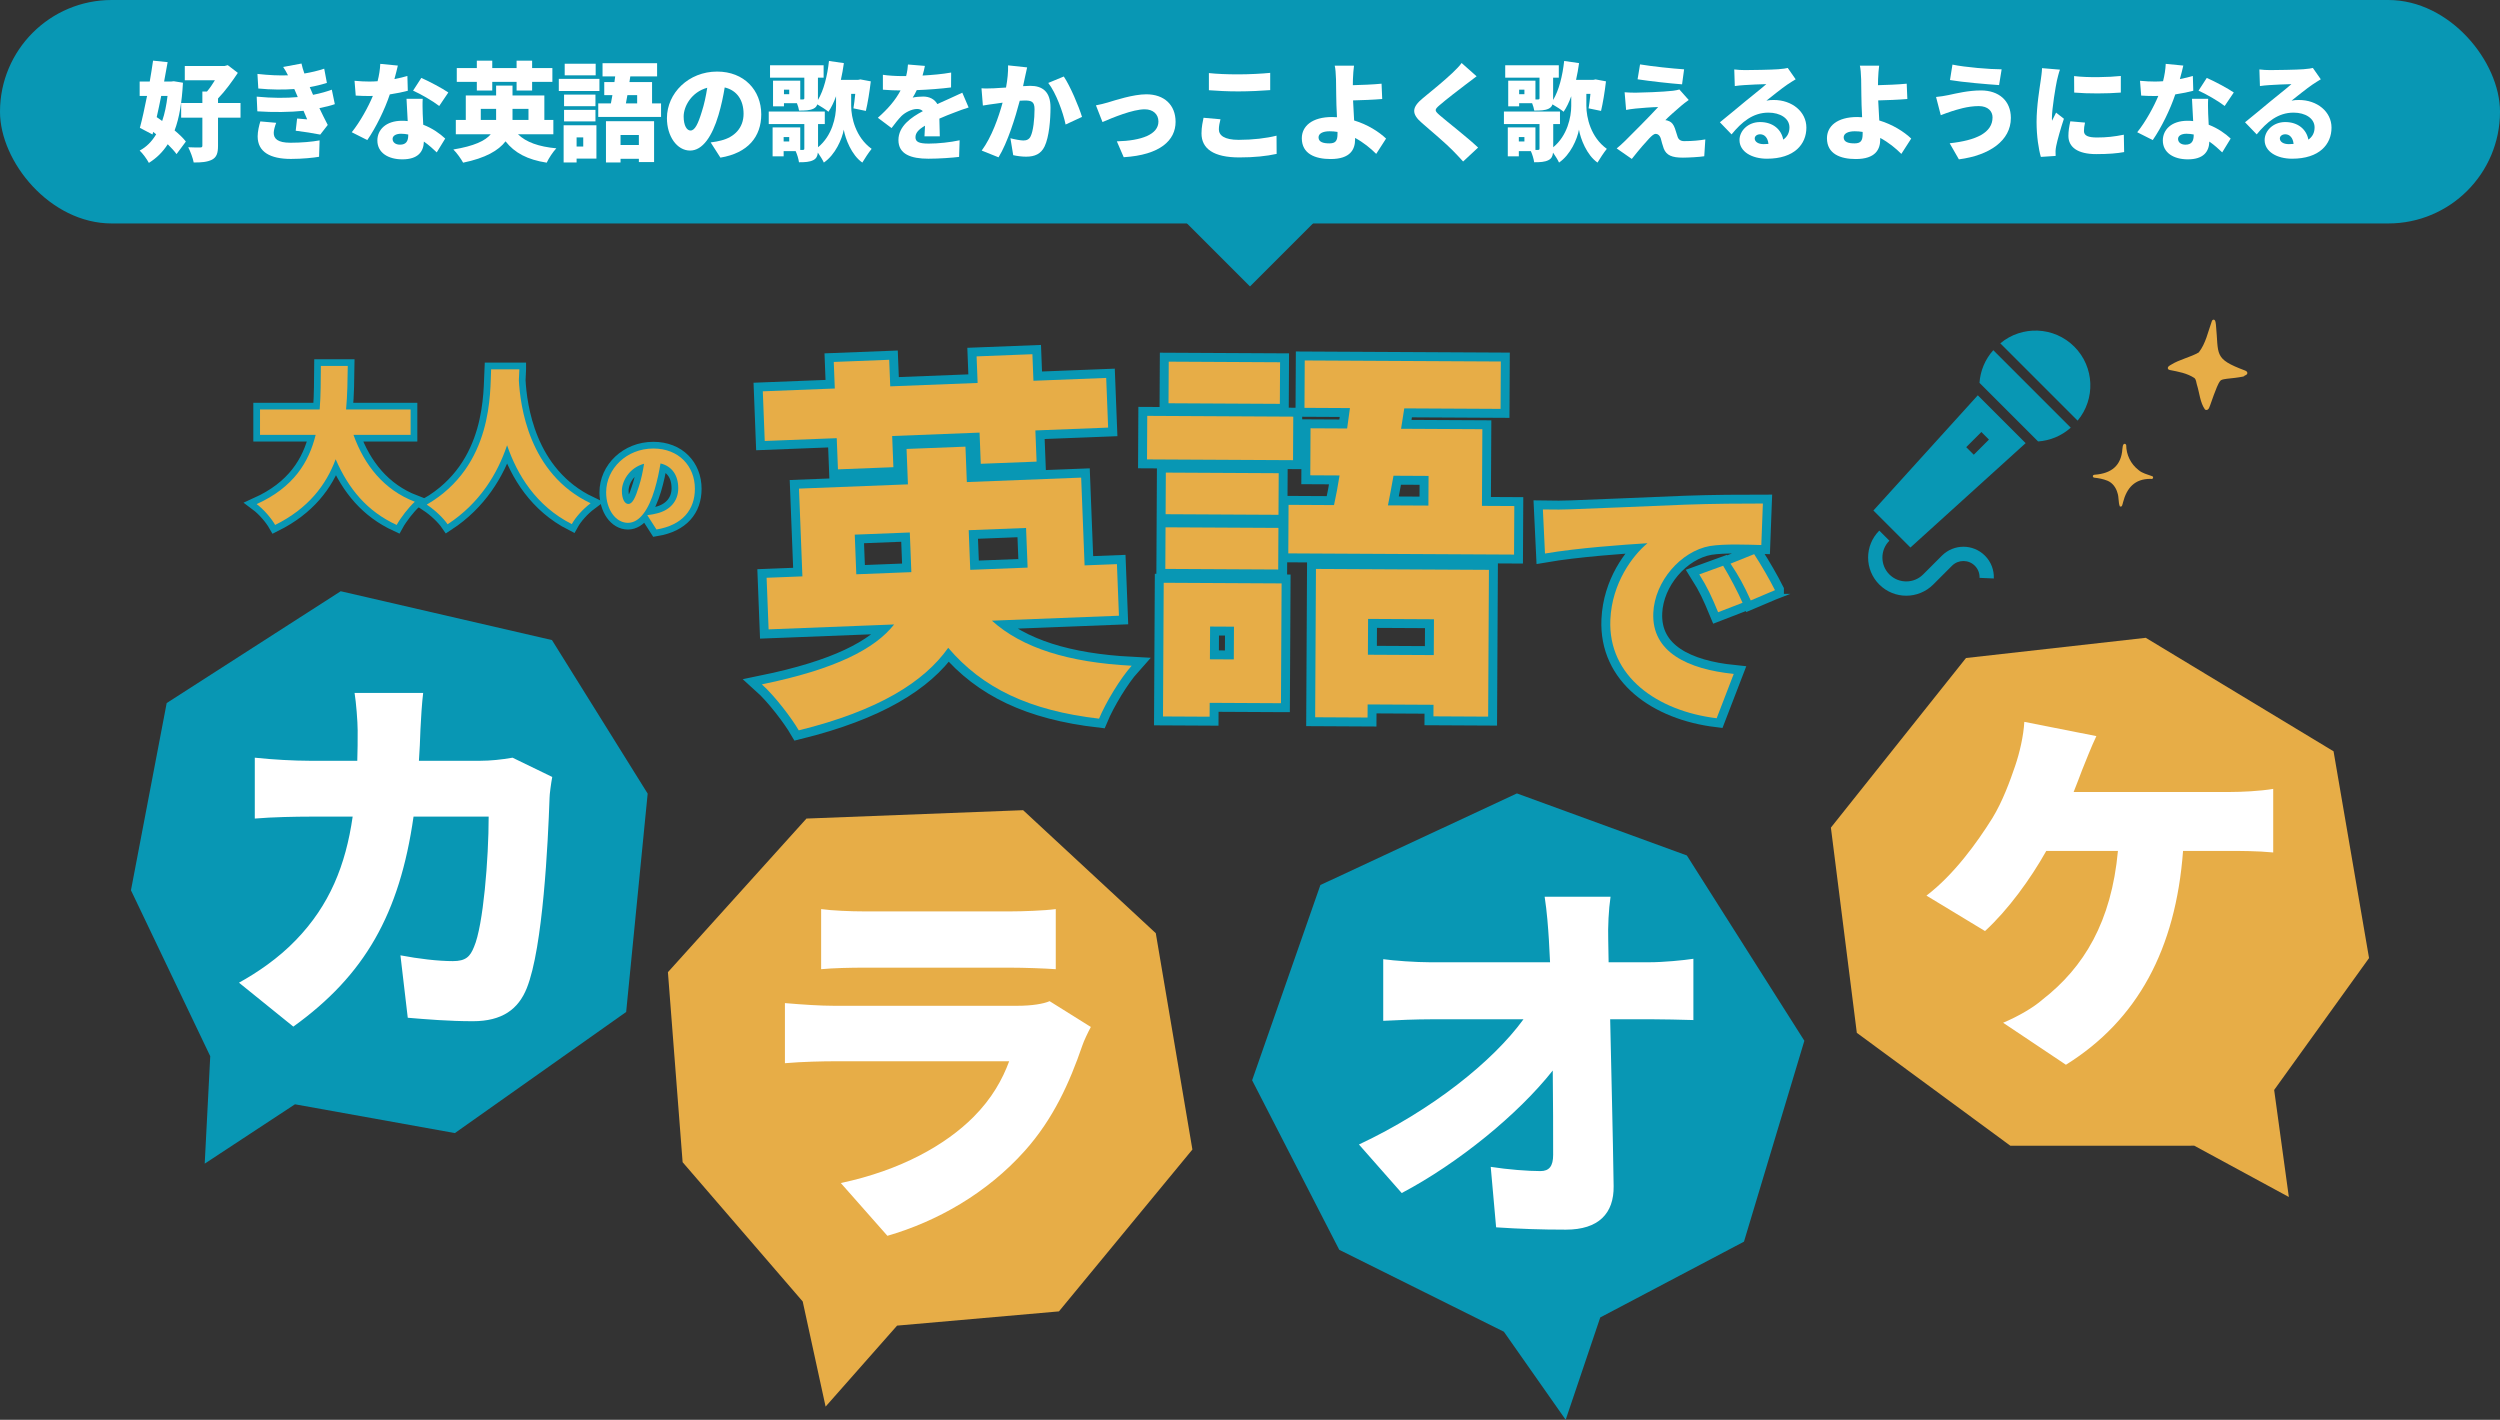 <?xml version="1.0" encoding="UTF-8"?><svg id="_レイヤー_2" xmlns="http://www.w3.org/2000/svg" viewBox="0 0 559.857 317.951"><rect x="0" y="0" width="559.857" height="317.951" fill="#333333" stroke="none"/><g id="_2"><rect x="0" y="0" width="559.857" height="50.041" rx="25.02" ry="25.02" fill="#0897b4" stroke-width="0"/><rect x="269.928" y="40" width="20" height="20" transform="translate(46.634 212.584) rotate(-45)" fill="#0897b4" stroke-width="0"/><polygon points="123.609 143.34 76.301 132.403 37.328 157.446 29.327 199.369 47.082 236.53 45.843 260.591 66.055 247.298 101.865 253.745 140.224 226.621 145.041 177.724 123.609 143.34" fill="#0897b4" stroke-width="0"/><polygon points="229.119 181.436 180.6 183.311 149.575 217.713 152.867 260.265 179.761 291.457 184.887 314.998 200.897 296.862 237.142 293.676 267.029 257.428 258.831 208.982 229.119 181.436" fill="#e7ad47" stroke-width="0"/><polygon points="339.702 177.68 295.692 198.192 280.404 241.922 299.912 279.882 336.784 298.23 350.623 317.951 358.364 295.032 390.55 278.062 404.074 233.071 377.761 191.576 339.702 177.68" fill="#0897b4" stroke-width="0"/><polygon points="440.27 147.358 410.016 185.336 415.822 231.296 450.205 256.581 491.39 256.571 512.569 268.056 509.282 244.089 530.53 214.553 522.583 168.25 480.533 142.833 440.27 147.358" fill="#e7ad47" stroke-width="0"/><path d="m123.671,173.991c-.26,1.381-.604,3.883-.604,4.746-.345,9.922-1.467,33.477-5.091,42.537-1.898,4.746-5.522,7.42-12.08,7.42-5.349,0-10.527-.431-14.581-.776l-1.64-13.978c4.055.777,8.456,1.295,11.734,1.295,2.934,0,3.883-1.035,4.746-3.193,2.07-4.745,3.278-19.759,3.278-29.163h-16.825c-3.106,21.829-10.958,35.548-26.92,47.024l-12.166-9.836c4.055-2.243,8.801-5.436,12.77-9.577,7.506-7.765,11.13-16.739,12.683-27.61h-9.75c-2.675,0-8.197.086-12.166.431v-13.632c3.969.431,8.887.69,12.166.69h10.785c.086-2.243.086-4.487.086-6.816,0-1.898-.345-6.298-.69-8.369h15.358c-.26,2.071-.517,6.04-.604,8.11-.087,2.416-.173,4.832-.345,7.075h13.804c2.157,0,4.745-.259,7.162-.69l8.887,4.314Z" fill="#fff" stroke-width="0"/><path d="m244.286,229.985c-.691,1.294-1.554,3.106-1.899,4.142-2.847,8.283-6.471,16.393-12.856,23.555-8.542,9.577-19.759,15.876-30.803,19.068l-10.44-11.821c13.46-2.847,23.468-8.542,29.681-14.754,4.228-4.228,6.557-8.542,8.024-12.511h-39.259c-2.157,0-7.075.086-10.957.431v-13.46c3.969.345,8.024.604,10.957.604h41.071c3.278,0,5.868-.431,7.248-1.035l9.233,5.781Zm-60.398-26.402c2.416.345,6.643.518,9.663.518h32.701c2.762,0,7.679-.172,10.181-.518v13.46c-2.416-.173-7.075-.345-10.353-.345h-32.529c-2.934,0-7.075.086-9.663.345v-13.46Z" fill="#fff" stroke-width="0"/><path d="m369.386,215.49c3.106,0,7.593-.431,9.837-.776v13.719c-3.106-.086-6.643-.172-9.06-.172h-9.577c.259,12.338.604,25.281.777,37.36.086,6.126-3.365,9.75-10.7,9.75-5.694,0-10.353-.172-15.617-.518l-1.208-13.546c3.797.604,8.369.949,11.131.949,1.984,0,2.847-1.122,2.847-3.624,0-5.091,0-11.648-.087-18.896-7.765,9.836-21.225,20.794-33.822,27.438l-9.578-10.871c16.308-7.679,29.94-18.551,36.843-28.042h-20.622c-3.278,0-7.592.172-10.785.345v-13.805c2.416.345,7.334.69,10.44.69h26.92l-.26-5.004c-.172-2.761-.431-6.298-.949-9.664h14.755c-.431,2.934-.605,6.73-.518,9.664l.087,5.004h9.145Z" fill="#fff" stroke-width="0"/><path d="m499.578,177.356c2.244,0,6.472-.173,9.491-.69v14.237c-3.538-.345-7.506-.345-9.491-.345h-10.699c-1.64,22.002-10.181,37.878-26.23,47.887l-14.064-9.405c3.451-1.466,6.73-3.365,8.801-5.177,9.319-7.248,15.444-17.429,16.911-33.305h-16.048c-3.538,6.298-8.542,13.201-13.719,17.947l-13.114-7.938c6.125-4.659,11.302-11.821,14.754-17.343,2.33-3.797,3.969-8.369,5.091-11.648,1.035-3.02,1.898-6.816,2.07-9.922l16.136,3.192c-1.122,2.33-2.416,5.695-3.192,7.593-.518,1.467-1.208,3.106-1.898,4.918h35.202Z" fill="#fff" stroke-width="0"/><path d="m40.973,18.525c-.239,4.368-.815,7.873-1.872,10.681,1.032.864,1.944,1.728,2.521,2.496l-2.088,2.809c-.48-.672-1.177-1.417-1.969-2.208-1.104,1.729-2.496,3.096-4.224,4.176-.456-.864-1.368-2.112-2.064-2.76,1.512-.792,2.736-2.041,3.696-3.648l-.672-.528-.145.576-2.832-1.488c.528-1.944,1.08-4.488,1.608-7.152h-1.656v-3.216h2.256c.288-1.608.528-3.216.744-4.681l3.265.336c-.24,1.392-.504,2.856-.792,4.344h1.56l.601-.072,2.063.336Zm-4.872,2.952c-.312,1.632-.672,3.24-1.008,4.752.408.264.815.552,1.224.864.576-1.656.96-3.552,1.2-5.616h-1.416Zm17.762,4.873h-5.04v6.312c0,1.632-.312,2.544-1.345,3.096-1.056.528-2.4.648-4.104.624-.168-.96-.744-2.472-1.224-3.408,1.056.048,2.28.072,2.664.048.384,0,.504-.096.504-.408v-6.264h-4.752v-3.289h4.752v-2.568h1.032c.6-.696,1.224-1.608,1.776-2.52h-6.745v-3.192h8.905l.72-.192,2.256,1.728c-1.199,1.824-2.832,4.081-4.439,5.737v1.008h5.04v3.289Z" fill="#fff" stroke-width="0"/><path d="m74.982,23.326c-.937.336-2.16.624-3.457.888.553,1.152,1.177,2.448,1.872,3.768l-1.68,2.16c-1.393-.288-3.864-.672-5.496-.864l.312-2.736c.816.072,1.656.144,2.256.192-.312-.696-.575-1.344-.815-1.92-2.952.312-6.793.36-10.345.12l-.145-3.288c3.505.336,6.601.336,9.193.096l-.145-.36-.624-1.44c-2.304.168-5.232.168-8.064-.12l-.192-3.264c2.616.288,4.849.384,6.841.312-.36-.744-.672-1.248-1.08-1.872l4.104-.768c.144.672.359,1.44.647,2.232,1.561-.264,3.024-.6,4.44-1.08l.601,3.192c-1.2.36-2.376.672-3.841.936.145.36.312.72.456,1.056l.288.672c1.824-.36,3.145-.768,4.2-1.152l.673,3.24Zm-13.13,4.176c-.288.72-.552,1.68-.552,2.256,0,1.272.84,2.208,3.744,2.208,2.448,0,4.873-.216,6.529-.528l-.12,3.672c-1.225.216-3.721.48-6.312.48-4.585,0-7.441-1.536-7.441-5.041,0-1.104.312-2.448.601-3.36l3.552.312Z" fill="#fff" stroke-width="0"/><path d="m91.325,20.325c-.983.264-2.424.576-4.032.816-1.104,3.336-3.12,7.464-5.04,10.225l-3.48-1.752c1.872-2.328,3.696-5.665,4.729-8.137-.265.024-.528.024-.769.024-1.008,0-1.968-.024-3.072-.096l-.264-3.312c1.104.12,2.521.168,3.312.168.624,0,1.224-.024,1.848-.072.336-1.296.553-2.664.601-3.888l3.936.384c-.168.744-.432,1.824-.768,3.024,1.104-.216,2.112-.456,2.904-.696l.096,3.312Zm3.337,1.8c-.072,1.032-.024,2.16,0,3.336.023.552.071,1.488.12,2.472,2.063.792,3.744,1.992,4.92,3.096l-1.896,3.096c-.744-.696-1.704-1.608-2.88-2.424-.072,2.28-1.32,3.984-4.824,3.984-3.145,0-5.593-1.464-5.593-4.224,0-2.376,1.872-4.417,5.545-4.417.432,0,.84.024,1.248.072-.097-1.705-.192-3.648-.265-4.993h3.625Zm-3.24,7.993c-.505-.096-1.057-.168-1.608-.168-1.176,0-1.896.48-1.896,1.152,0,.768.648,1.296,1.656,1.296,1.416,0,1.849-.84,1.849-2.16v-.12Zm6.937-6.385c-1.416-1.104-4.201-2.712-5.856-3.432l1.848-2.856c1.704.744,4.776,2.376,6.049,3.264l-2.04,3.024Z" fill="#fff" stroke-width="0"/><path d="m115.998,30.07c1.823,1.776,4.656,2.784,8.592,3.144-.743.768-1.704,2.232-2.16,3.216-4.32-.672-7.176-2.184-9.217-4.776-1.584,2.064-4.488,3.744-9.504,4.776-.408-.768-1.393-2.184-2.185-2.952,4.656-.768,7.129-1.944,8.377-3.408h-7.825v-3.216h2.232v-5.473h6.793v-2.208h3.672v2.208h7.129v5.473h2.016v3.216h-7.92Zm-9.217-11.737h-4.489v-3.096h4.489v-1.656h3.456v1.656h5.448v-1.656h3.48v1.656h4.536v3.096h-4.536v1.944h-3.48v-1.944h-5.448v1.944h-3.456v-1.944Zm4.32,8.521v-2.472h-3.433v2.472h3.433Zm3.672-2.472v2.472h3.576v-2.472h-3.576Z" fill="#fff" stroke-width="0"/><path d="m134.237,20.374h-9.097v-2.712h9.097v2.712Zm-.672,15.145h-4.44v.864h-2.904v-8.329h7.345v7.464Zm-.217-11.737h-7.032v-2.592h7.032v2.592Zm-7.032.816h7.032v2.592h-7.032v-2.592Zm7.081-7.729h-6.937v-2.592h6.937v2.592Zm-4.272,13.897v2.041h1.488v-2.041h-1.488Zm18.913-7.608v3.024h-14.065v-3.024h2.833c.12-.576.239-1.2.336-1.848h-1.824v-2.928h2.28l.168-1.272h-2.832v-2.952h12.217v2.952h-6.001l-.191,1.272h5.064v4.776h2.016Zm-12.337,3.984h10.777v9.145h-3.408v-.72h-4.104v.816h-3.265v-9.241Zm3.265,3.096v2.232h4.104v-2.232h-4.104Zm1.536-8.929c-.12.648-.216,1.272-.336,1.848h2.52v-1.848h-2.184Z" fill="#fff" stroke-width="0"/><path d="m159.149,31.895c1.008-.12,1.656-.264,2.328-.432,3.024-.744,5.04-2.856,5.04-5.977,0-3.072-1.488-5.256-4.224-5.905-.312,1.92-.744,4.009-1.393,6.193-1.416,4.752-3.553,7.945-6.36,7.945-2.929,0-5.185-3.192-5.185-7.249,0-5.64,4.872-10.441,11.233-10.441,6.048,0,9.889,4.177,9.889,9.577,0,4.992-2.952,8.665-9.146,9.697l-2.184-3.408Zm-.769-12.241c-3.528.96-5.28,4.152-5.28,6.433,0,2.064.721,3.144,1.536,3.144.96,0,1.681-1.44,2.521-4.2.528-1.608.936-3.504,1.224-5.376Z" fill="#fff" stroke-width="0"/><path d="m190.614,23.71c0,2.616.983,7.033,4.584,9.625-.624.744-1.584,2.232-2.088,3.072-2.425-1.68-3.816-5.376-4.152-7.369-.384,2.112-1.896,5.617-4.465,7.369-.239-.552-.815-1.488-1.344-2.232-.072.816-.36,1.344-1.008,1.68-.841.432-1.872.48-3.217.48-.096-.744-.408-1.752-.744-2.497h-2.688v1.176h-2.472v-6.48h6.192v5.041h.576c.264-.024.336-.072.336-.312v-5.473h-7.969v-2.808h12.553v2.808h-1.512v5.185c3.168-2.592,4.032-6.769,4.032-9.265v-2.16c-.479,1.344-1.056,2.521-1.704,3.48-.504-.432-1.68-1.2-2.496-1.656-.144.456-.408.744-.888.984-.841.384-1.849.408-3.192.408-.072-.48-.265-1.104-.48-1.656h-2.904v.696h-2.448v-5.736h6.097v4.2h.576c.24,0,.336-.072.336-.288v-4.584h-7.681v-2.784h12.001v2.784h-1.272v4.993c1.32-2.208,2.112-5.425,2.473-8.737l3.336.48c-.168,1.272-.407,2.544-.672,3.744h3.889l.479-.096,2.329.432c-.265,2.328-.696,4.92-1.104,6.625l-2.784-.576c.144-.84.288-2.016.408-3.24h-.912v2.688Zm-13.873,6.985h-1.249v.984h1.249v-.984Zm0-10.609h-1.177v1.008h1.177v-1.008Z" fill="#fff" stroke-width="0"/><path d="m207.029,30.526c.048-.6.096-1.488.12-2.376-1.488.864-2.136,1.632-2.136,2.592,0,1.008.743,1.416,2.976,1.416,2.112,0,4.824-.288,6.913-.744l-.12,3.721c-1.464.192-4.513.408-6.865.408-3.912,0-6.72-1.008-6.72-4.176,0-3.096,2.832-5.088,5.472-6.48-.359-.36-.84-.48-1.296-.48-1.224,0-2.688.792-3.504,1.584-.721.744-1.393,1.608-2.208,2.688l-3.072-2.304c2.256-1.992,3.936-3.937,5.088-6.121-.984,0-2.712-.048-3.96-.168v-3.336c1.176.192,3,.288,4.272.288h.936c.265-1.08.384-1.992.408-2.592l3.792.312c-.096.528-.264,1.272-.527,2.16,2.136-.12,4.416-.312,6.408-.672l-.024,3.336c-2.231.288-5.136.504-7.681.6-.287.624-.6,1.2-.912,1.68.48-.144,1.681-.24,2.353-.24,1.393,0,2.544.576,3.168,1.68.961-.456,1.729-.768,2.568-1.152,1.032-.456,2.017-.912,3.024-1.392l1.416,3.312c-.84.24-2.328.792-3.24,1.152-.912.336-2.063.792-3.312,1.344.024,1.296.072,2.904.097,3.96h-3.433Z" fill="#fff" stroke-width="0"/><path d="m230.021,15.093c-.168.72-.36,1.608-.504,2.28-.12.648-.265,1.296-.408,1.92.624-.048,1.176-.072,1.608-.072,2.736,0,4.536,1.296,4.536,4.849,0,2.784-.312,6.601-1.32,8.712-.816,1.704-2.208,2.304-4.152,2.304-.912,0-2.04-.144-2.88-.336l-.624-3.792c.863.24,2.304.504,2.904.504.744,0,1.296-.264,1.607-.912.601-1.176.889-3.888.889-6.097,0-1.728-.721-1.944-2.208-1.944-.265,0-.673.024-1.104.048-.96,3.696-2.736,9.409-4.752,12.673l-3.769-1.512c2.256-3.048,3.792-7.489,4.68-10.729-.624.096-1.151.168-1.487.216-.769.096-2.137.288-2.929.432l-.312-3.864c.912.072,1.824.024,2.76,0,.696-.024,1.681-.096,2.736-.168.336-1.848.504-3.504.456-4.969l4.272.456Zm8.209,2.041c1.439,2.136,3.384,6.744,4.08,9.048l-3.673,1.705c-.575-2.76-2.16-7.105-3.888-9.313l3.48-1.44Z" fill="#fff" stroke-width="0"/><path d="m248.117,22.941c1.584-.48,5.664-1.824,8.593-1.824,3.984,0,6.553,2.353,6.553,6.169,0,4.128-3.433,7.417-11.617,7.92l-1.536-3.552c5.568-.144,9.312-1.56,9.312-4.44,0-1.632-1.2-2.736-3.072-2.736-2.664,0-7.129,1.848-9.457,2.856l-1.464-3.744c.696-.12,1.992-.432,2.688-.648Z" fill="#fff" stroke-width="0"/><path d="m273.317,26.71c-.192.816-.36,1.488-.36,2.256,0,1.344,1.224,2.352,4.44,2.352,3.168,0,6.192-.36,8.473-.936l.024,4.08c-2.28.504-5.041.792-8.354.792-5.784,0-8.473-1.968-8.473-5.377,0-1.464.288-2.64.456-3.504l3.793.336Zm-2.593-10.345c1.776.192,4.009.288,6.577.288,2.376,0,5.28-.144,7.152-.336v3.864c-1.681.144-4.824.288-7.129.288-2.544,0-4.632-.12-6.601-.264v-3.84Z" fill="#fff" stroke-width="0"/><path d="m308.19,34.462c-1.248-1.248-2.856-2.568-4.729-3.576v.336c0,2.208-1.032,4.393-5.473,4.393-3.456,0-6.457-1.152-6.457-4.656,0-2.688,2.28-4.752,6.769-4.752.36,0,.744.024,1.104.048-.096-1.824-.168-3.769-.168-4.944,0-1.464-.024-2.568-.048-3.577-.048-1.368-.12-2.352-.288-3.024h4.32c-.12.792-.192,1.968-.24,3.024-.023.432-.023.888-.023,1.344,1.896-.048,4.536-.144,6.433-.336l.144,3.432c-1.92.168-4.633.264-6.528.312.048,1.32.144,2.953.24,4.489,3.023.912,5.568,2.544,7.152,4.056l-2.208,3.432Zm-8.665-4.92c-.576-.096-1.176-.144-1.776-.144-1.512,0-2.472.504-2.472,1.368,0,1.08,1.128,1.344,2.424,1.344,1.416,0,1.824-.6,1.824-2.136v-.432Z" fill="#fff" stroke-width="0"/><path d="m330.678,17.085c-.888.648-1.704,1.272-2.352,1.776-1.488,1.128-4.465,3.408-5.953,4.704-1.176,1.008-1.128,1.224.024,2.232,1.56,1.368,6.24,4.992,8.616,7.249l-3.36,3.12c-.768-.864-1.56-1.68-2.328-2.472-1.319-1.368-4.729-4.296-6.889-6.145-2.424-2.088-2.279-3.528.24-5.592,1.896-1.536,4.944-4.056,6.553-5.592.792-.768,1.656-1.608,2.088-2.256l3.36,2.976Z" fill="#fff" stroke-width="0"/><path d="m355.254,23.71c0,2.616.983,7.033,4.584,9.625-.624.744-1.584,2.232-2.088,3.072-2.425-1.68-3.816-5.376-4.152-7.369-.384,2.112-1.896,5.617-4.465,7.369-.239-.552-.815-1.488-1.344-2.232-.072.816-.36,1.344-1.008,1.68-.841.432-1.872.48-3.217.48-.096-.744-.408-1.752-.744-2.497h-2.688v1.176h-2.472v-6.48h6.192v5.041h.576c.264-.024.336-.072.336-.312v-5.473h-7.969v-2.808h12.553v2.808h-1.512v5.185c3.168-2.592,4.032-6.769,4.032-9.265v-2.16c-.479,1.344-1.056,2.521-1.704,3.48-.504-.432-1.68-1.2-2.496-1.656-.144.456-.408.744-.888.984-.841.384-1.849.408-3.192.408-.072-.48-.265-1.104-.48-1.656h-2.904v.696h-2.448v-5.736h6.097v4.2h.576c.24,0,.336-.072.336-.288v-4.584h-7.681v-2.784h12.001v2.784h-1.272v4.993c1.32-2.208,2.112-5.425,2.473-8.737l3.336.48c-.168,1.272-.407,2.544-.672,3.744h3.889l.479-.096,2.329.432c-.265,2.328-.696,4.92-1.104,6.625l-2.784-.576c.144-.84.288-2.016.408-3.24h-.912v2.688Zm-13.873,6.985h-1.249v.984h1.249v-.984Zm0-10.609h-1.177v1.008h1.177v-1.008Z" fill="#fff" stroke-width="0"/><path d="m376.494,23.686c-1.177.984-3.169,2.784-3.553,3.216.191,0,.624.12.912.264.552.264.912.72,1.224,1.56.217.6.408,1.344.601,1.872.191.648.696,1.008,1.464,1.008,1.969,0,3.505-.168,4.753-.384l-.24,3.769c-.984.168-3.576.312-4.776.312-2.425,0-3.696-.504-4.297-2.04-.264-.696-.504-1.656-.648-2.208-.264-.84-.768-1.08-1.176-1.08-.36,0-.84.408-1.416,1.008-.792.84-2.112,2.328-3.912,4.608l-3.385-2.353c.504-.408,1.177-.984,1.896-1.704,1.392-1.392,5.328-5.304,7.393-7.561-1.536.024-3.721.216-5.04.336-.841.072-1.633.216-2.137.312l-.336-3.96c.552.048,1.512.096,2.424.096,1.009,0,6.312-.168,8.401-.432.456-.048,1.176-.192,1.44-.288l2.088,2.353c-.72.504-1.176.888-1.68,1.296Zm.647-8.161l-.456,3.36c-2.568-.192-7.152-.696-9.961-1.128l.552-3.336c2.713.456,7.297.936,9.865,1.104Z" fill="#fff" stroke-width="0"/><path d="m402.126,17.757c-.624.384-1.224.744-1.824,1.152-1.344.912-3.432,2.616-4.728,3.625.624-.12,1.08-.144,1.655-.144,4.081,0,7.297,2.616,7.297,6.192,0,3.72-2.688,6.96-8.833,6.96-3.359,0-6.145-1.56-6.145-4.176,0-2.088,1.921-4.032,4.608-4.032,2.904,0,4.777,1.68,5.185,3.937.937-.648,1.393-1.584,1.393-2.736,0-2.041-2.088-3.312-4.704-3.312-3.48,0-5.977,2.088-8.257,4.873l-2.616-2.712c1.536-1.2,4.296-3.552,5.712-4.704,1.32-1.104,3.528-2.809,4.681-3.84-1.2.024-3.648.12-4.921.216-.72.048-1.56.12-2.136.216l-.12-3.72c.744.096,1.632.144,2.425.144,1.271,0,6.024-.072,7.44-.192,1.128-.096,1.8-.192,2.112-.288l1.775,2.544Zm-6.096,14.473c-.12-1.32-.841-2.16-1.849-2.16-.768,0-1.224.456-1.224.936,0,.744.792,1.272,1.992,1.272.384,0,.743-.024,1.08-.048Z" fill="#fff" stroke-width="0"/><path d="m425.791,34.462c-1.248-1.248-2.856-2.568-4.729-3.576v.336c0,2.208-1.032,4.393-5.473,4.393-3.456,0-6.456-1.152-6.456-4.656,0-2.688,2.28-4.752,6.769-4.752.359,0,.744.024,1.104.048-.096-1.824-.168-3.769-.168-4.944,0-1.464-.023-2.568-.048-3.577-.048-1.368-.12-2.352-.288-3.024h4.32c-.12.792-.191,1.968-.24,3.024-.023.432-.023.888-.023,1.344,1.896-.048,4.536-.144,6.433-.336l.144,3.432c-1.92.168-4.632.264-6.528.312.048,1.32.144,2.953.24,4.489,3.024.912,5.568,2.544,7.152,4.056l-2.208,3.432Zm-8.665-4.92c-.576-.096-1.176-.144-1.776-.144-1.512,0-2.472.504-2.472,1.368,0,1.08,1.128,1.344,2.424,1.344,1.416,0,1.824-.6,1.824-2.136v-.432Z" fill="#fff" stroke-width="0"/><path d="m443.118,23.758c-2.545,0-4.921.816-6.024,1.152-.673.192-1.729.624-2.473.888l-1.056-4.081c.863-.072,2.016-.264,2.808-.432,1.801-.384,4.44-1.032,7.249-1.032,3.984,0,6.696,2.28,6.696,6.168,0,5.064-4.776,8.377-11.641,9.265l-2.064-3.6c5.977-.648,9.601-2.376,9.601-5.809,0-1.32-.983-2.52-3.096-2.52Zm5.136-8.233l-.575,3.528c-2.856-.192-8.233-.648-10.993-1.128l.552-3.457c2.856.6,8.4,1.056,11.017,1.056Z" fill="#fff" stroke-width="0"/><path d="m461.309,15.597c-.216.528-.575,1.992-.672,2.424-.264,1.224-1.128,6.265-1.128,8.473,0,.072,0,.456.024.552.312-.672.6-1.152.912-1.824l1.752,1.368c-.721,2.16-1.464,4.776-1.729,6.121-.072.336-.144.912-.144,1.128,0,.264,0,.696.023,1.08l-3.312.216c-.479-1.608-.96-4.608-.96-7.825,0-3.648.696-7.609.937-9.361.096-.72.264-1.8.288-2.688l4.008.336Zm5.617,11.857c-.168.744-.24,1.272-.24,1.896,0,1.056.984,1.44,2.928,1.44,2.137,0,3.841-.192,6.001-.624l.072,3.889c-1.561.288-3.457.456-6.265.456-4.152,0-6.217-1.561-6.217-4.081,0-1.08.168-2.112.432-3.264l3.289.288Zm8.017-10.441v3.72c-3.12.24-7.272.264-10.441,0l-.023-3.696c3.096.384,7.801.264,10.465-.024Z" fill="#fff" stroke-width="0"/><path d="m491.166,20.325c-.984.264-2.424.576-4.032.816-1.104,3.336-3.12,7.464-5.041,10.225l-3.479-1.752c1.872-2.328,3.696-5.665,4.729-8.137-.265.024-.528.024-.769.024-1.008,0-1.968-.024-3.072-.096l-.264-3.312c1.104.12,2.52.168,3.312.168.624,0,1.225-.024,1.849-.072.336-1.296.552-2.664.6-3.888l3.937.384c-.168.744-.432,1.824-.768,3.024,1.104-.216,2.112-.456,2.904-.696l.096,3.312Zm3.336,1.8c-.071,1.032-.023,2.16,0,3.336.024.552.072,1.488.12,2.472,2.064.792,3.744,1.992,4.921,3.096l-1.896,3.096c-.744-.696-1.704-1.608-2.88-2.424-.072,2.28-1.32,3.984-4.824,3.984-3.145,0-5.593-1.464-5.593-4.224,0-2.376,1.872-4.417,5.544-4.417.433,0,.841.024,1.248.072-.096-1.705-.191-3.648-.264-4.993h3.624Zm-3.24,7.993c-.504-.096-1.056-.168-1.607-.168-1.177,0-1.896.48-1.896,1.152,0,.768.648,1.296,1.656,1.296,1.416,0,1.848-.84,1.848-2.16v-.12Zm6.937-6.385c-1.416-1.104-4.2-2.712-5.856-3.432l1.849-2.856c1.704.744,4.776,2.376,6.049,3.264l-2.041,3.024Z" fill="#fff" stroke-width="0"/><path d="m519.726,17.757c-.624.384-1.224.744-1.824,1.152-1.344.912-3.432,2.616-4.728,3.625.624-.12,1.08-.144,1.655-.144,4.081,0,7.297,2.616,7.297,6.192,0,3.72-2.688,6.96-8.833,6.96-3.359,0-6.145-1.56-6.145-4.176,0-2.088,1.921-4.032,4.608-4.032,2.904,0,4.777,1.68,5.185,3.937.937-.648,1.393-1.584,1.393-2.736,0-2.041-2.088-3.312-4.704-3.312-3.48,0-5.977,2.088-8.257,4.873l-2.616-2.712c1.536-1.2,4.296-3.552,5.712-4.704,1.32-1.104,3.528-2.809,4.681-3.84-1.2.024-3.648.12-4.921.216-.72.048-1.56.12-2.136.216l-.12-3.72c.744.096,1.632.144,2.425.144,1.271,0,6.024-.072,7.44-.192,1.128-.096,1.8-.192,2.112-.288l1.775,2.544Zm-6.096,14.473c-.12-1.32-.841-2.16-1.849-2.16-.768,0-1.224.456-1.224.936,0,.744.792,1.272,1.992,1.272.384,0,.743-.024,1.08-.048Z" fill="#fff" stroke-width="0"/><path d="m222.127,138.993c6.801,6.125,17.115,9.349,31.304,10.092-2.565,2.863-5.809,8.256-7.309,11.854-15.612-1.81-26.083-6.842-33.774-15.867-5.401,7.636-15.598,14.077-33.472,18.486-1.573-2.702-5.306-7.651-8.258-10.299,16.618-3.41,25.333-7.98,29.611-13.414l-28.105,1.094-.45-11.552,8.018-.312-.766-19.656,24.398-.95-.309-7.931,13.19-.514.309,7.931,25.605-.997.765,19.656,7.242-.282.45,11.553-28.45,1.108Zm-34.747-40.869l-16.122.628-.433-11.121,16.122-.628-.231-5.949,12.415-.483.231,5.949,19.57-.762-.231-5.949,12.5-.486.232,5.948,16.294-.634.433,11.122-16.294.634.272,6.983-12.5.487-.272-6.983-19.57.762.272,6.983-12.415.483-.272-6.983Zm16.71,30.001l-.05-1.293-.295-7.586-12.329.48.346,8.88,12.328-.48Zm12.845-9.394l.302,7.759.043,1.121,12.846-.5-.346-8.88-12.846.5Z" fill="none" stroke="#0897b4" stroke-miterlimit="10" stroke-width="4"/><path d="m289.566,103.053l-32.698-.173.052-9.749,32.698.173-.052,9.749Zm-2.705,54.426l-15.96-.084-.017,3.105-10.439-.055.159-29.937,26.4.14-.143,26.831Zm-25.846-39.393l25.279.134-.05,9.317-25.278-.134.049-9.317Zm25.293-2.799l-25.278-.134.049-9.318,25.278.134-.05,9.317Zm.305-24.846l-24.933-.132.049-9.317,24.934.132-.05,9.317Zm-15.622,49.871l-.039,7.333,5.349.028.039-7.333-5.349-.029Zm68.128-26.988l-.058,10.871-50.556-.268.058-10.871,10.18.054c.442-2.068.886-4.309,1.243-6.637l-6.557-.035.056-10.525,8.196.043.628-4.569-10.181-.054.057-10.611,43.913.233-.056,10.611-21.568-.114-.715,4.569,18.204.097-.092,17.168,7.247.038Zm-44.42,14.086l38.736.205-.174,32.87-12.251-.065.014-2.588-14.753-.079-.016,2.934-11.733-.062.177-33.215Zm11.674,11.191l-.043,8.023,14.753.078.043-8.023-14.753-.078Zm5.691-32.064c-.443,2.327-.801,4.568-1.243,6.637l9.06.048.035-6.643-7.852-.042Z" fill="none" stroke="#0897b4" stroke-linecap="round" stroke-miterlimit="10" stroke-width="4"/><path d="m351.685,114.058c5.632-.234,14.714-.558,25.678-1.04,5.994-.218,13.069-.268,17.421-.256l-.351,9.294c-3.08-.076-8.148-.3-11.496.216-6.52,1.163-12.38,7.916-12.692,14.975-.39,8.809,7.724,12.613,18.014,13.673l-3.824,9.926c-13.288-1.616-24.371-9.361-23.808-22.091.363-8.206,4.988-14.348,8.313-17.103-5.152.316-15.703,1.058-22.953,2.309l-.47-9.874c2.416.046,5.016.041,6.168-.029Zm38.548,20.93l-5.474,2.115c-1.474-3.571-2.411-5.608-4.219-8.469l5.345-1.939c1.409,2.299,3.361,6.012,4.348,8.293Zm7.259-2.822l-5.422,2.299c-1.598-3.517-2.661-5.438-4.531-8.241l5.292-2.123c1.473,2.241,3.551,5.839,4.661,8.065Z" fill="none" stroke="#0897b4" stroke-linecap="round" stroke-miterlimit="10" stroke-width="4"/><path d="m222.127,138.993c6.801,6.125,17.115,9.349,31.304,10.092-2.565,2.863-5.809,8.256-7.309,11.854-15.612-1.81-26.083-6.842-33.774-15.867-5.401,7.636-15.598,14.077-33.472,18.486-1.573-2.702-5.306-7.651-8.258-10.299,16.618-3.41,25.333-7.98,29.611-13.414l-28.105,1.094-.45-11.552,8.018-.312-.766-19.656,24.398-.95-.309-7.931,13.19-.514.309,7.931,25.605-.997.765,19.656,7.242-.282.45,11.553-28.45,1.108Zm-34.747-40.869l-16.122.628-.433-11.121,16.122-.628-.231-5.949,12.415-.483.231,5.949,19.57-.762-.231-5.949,12.5-.486.232,5.948,16.294-.634.433,11.122-16.294.634.272,6.983-12.5.487-.272-6.983-19.57.762.272,6.983-12.415.483-.272-6.983Zm16.71,30.001l-.05-1.293-.295-7.586-12.329.48.346,8.88,12.328-.48Zm12.845-9.394l.302,7.759.043,1.121,12.846-.5-.346-8.88-12.846.5Z" fill="#e7ad47" stroke-width="0"/><path d="m289.566,103.053l-32.698-.173.052-9.749,32.698.173-.052,9.749Zm-2.705,54.426l-15.96-.084-.017,3.105-10.439-.055.159-29.937,26.4.14-.143,26.831Zm-25.846-39.393l25.279.134-.05,9.317-25.278-.134.049-9.317Zm25.293-2.799l-25.278-.134.049-9.318,25.278.134-.05,9.317Zm.305-24.846l-24.933-.132.049-9.317,24.934.132-.05,9.317Zm-15.622,49.871l-.039,7.333,5.349.028.039-7.333-5.349-.029Zm68.128-26.988l-.058,10.871-50.556-.268.058-10.871,10.18.054c.442-2.068.886-4.309,1.243-6.637l-6.557-.035.056-10.525,8.196.043.628-4.569-10.181-.054.057-10.611,43.913.233-.056,10.611-21.568-.114-.715,4.569,18.204.097-.092,17.168,7.247.038Zm-44.42,14.086l38.736.205-.174,32.87-12.251-.065.014-2.588-14.753-.079-.016,2.934-11.733-.062.177-33.215Zm11.674,11.191l-.043,8.023,14.753.078.043-8.023-14.753-.078Zm5.691-32.064c-.443,2.327-.801,4.568-1.243,6.637l9.06.048.035-6.643-7.852-.042Z" fill="#e7ad47" stroke-width="0"/><path d="m351.685,114.058c5.632-.234,14.714-.558,25.678-1.04,5.994-.218,13.069-.268,17.421-.256l-.351,9.294c-3.08-.076-8.148-.3-11.496.216-6.52,1.163-12.38,7.916-12.692,14.975-.39,8.809,7.724,12.613,18.014,13.673l-3.824,9.926c-13.288-1.616-24.371-9.361-23.808-22.091.363-8.206,4.988-14.348,8.313-17.103-5.152.316-15.703,1.058-22.953,2.309l-.47-9.874c2.416.046,5.016.041,6.168-.029Zm38.548,20.93l-5.474,2.115c-1.474-3.571-2.411-5.608-4.219-8.469l5.345-1.939c1.409,2.299,3.361,6.012,4.348,8.293Zm7.259-2.822l-5.422,2.299c-1.598-3.517-2.661-5.438-4.531-8.241l5.292-2.123c1.473,2.241,3.551,5.839,4.661,8.065Z" fill="#e7ad47" stroke-width="0"/><path d="m79.158,97.384c2.447,6.813,6.813,12.309,13.739,14.981-1.355,1.205-3.2,3.614-4.065,5.194-6.625-3.049-10.765-8.055-13.664-14.718-2.145,5.797-6.135,11.029-13.551,14.718-.866-1.506-2.522-3.463-4.141-4.667,8.243-3.727,11.707-9.373,13.212-15.508h-12.459v-5.684h13.362c.264-3.312.226-6.625.264-9.749h6.023c-.038,3.124-.075,6.436-.376,9.749h14.454v5.684h-12.798Z" fill="none" stroke="#0897b4" stroke-miterlimit="10" stroke-width="3"/><path d="m116.308,82.704c-.037.715-.075,1.543-.113,2.484.301,5.42,2.108,20.89,16.072,27.515-1.769,1.317-3.387,3.162-4.216,4.667-8.018-4.065-12.233-11.067-14.492-17.654-2.145,6.324-6.06,12.949-13.325,17.691-.978-1.43-2.748-3.124-4.667-4.404,14.981-8.695,14.153-25.37,14.417-30.301h6.324Z" fill="none" stroke="#0897b4" stroke-miterlimit="10" stroke-width="3"/><path d="m144.956,115.369c.949-.113,1.558-.248,2.191-.407,2.845-.7,4.742-2.687,4.742-5.623,0-2.891-1.4-4.946-3.974-5.555-.293,1.807-.7,3.771-1.31,5.826-1.332,4.471-3.342,7.475-5.984,7.475-2.755,0-4.878-3.003-4.878-6.82,0-5.307,4.584-9.823,10.568-9.823,5.691,0,9.304,3.929,9.304,9.01,0,4.697-2.778,8.152-8.604,9.123l-2.055-3.207Zm-.723-11.517c-3.319.903-4.968,3.906-4.968,6.052,0,1.942.677,2.958,1.445,2.958.903,0,1.581-1.355,2.371-3.952.497-1.513.881-3.297,1.152-5.058Z" fill="none" stroke="#0897b4" stroke-miterlimit="10" stroke-width="3"/><path d="m79.158,97.384c2.447,6.813,6.813,12.309,13.739,14.981-1.355,1.205-3.2,3.614-4.065,5.194-6.625-3.049-10.765-8.055-13.664-14.718-2.145,5.797-6.135,11.029-13.551,14.718-.866-1.506-2.522-3.463-4.141-4.667,8.243-3.727,11.707-9.373,13.212-15.508h-12.459v-5.684h13.362c.264-3.312.226-6.625.264-9.749h6.023c-.038,3.124-.075,6.436-.376,9.749h14.454v5.684h-12.798Z" fill="#e7ad47" stroke-width="0"/><path d="m116.308,82.704c-.037.715-.075,1.543-.113,2.484.301,5.42,2.108,20.89,16.072,27.515-1.769,1.317-3.387,3.162-4.216,4.667-8.018-4.065-12.233-11.067-14.492-17.654-2.145,6.324-6.06,12.949-13.325,17.691-.978-1.43-2.748-3.124-4.667-4.404,14.981-8.695,14.153-25.37,14.417-30.301h6.324Z" fill="#e7ad47" stroke-width="0"/><path d="m144.956,115.369c.949-.113,1.558-.248,2.191-.407,2.845-.7,4.742-2.687,4.742-5.623,0-2.891-1.4-4.946-3.974-5.555-.293,1.807-.7,3.771-1.31,5.826-1.332,4.471-3.342,7.475-5.984,7.475-2.755,0-4.878-3.003-4.878-6.82,0-5.307,4.584-9.823,10.568-9.823,5.691,0,9.304,3.929,9.304,9.01,0,4.697-2.778,8.152-8.604,9.123l-2.055-3.207Zm-.723-11.517c-3.319.903-4.968,3.906-4.968,6.052,0,1.942.677,2.958,1.445,2.958.903,0,1.581-1.355,2.371-3.952.497-1.513.881-3.297,1.152-5.058Z" fill="#e7ad47" stroke-width="0"/><path d="m439.696,122.44c-1.739-.002-3.491.669-4.817,1.993l-4.208,4.211c-1.047,1.045-2.406,1.561-3.778,1.563-1.373-.002-2.73-.518-3.778-1.563-1.046-1.048-1.563-2.407-1.564-3.781.001-1.372.518-2.73,1.564-3.778l-2.261-2.261c-1.665,1.664-2.503,3.859-2.502,6.039-.002,2.181.837,4.376,2.502,6.041,1.664,1.663,3.858,2.502,6.039,2.502s4.376-.839,6.04-2.502l4.208-4.21c.71-.708,1.625-1.055,2.555-1.058.93.003,1.845.351,2.554,1.059.75.75,1.096,1.73,1.056,2.712l3.195.138c.082-1.836-.587-3.711-1.988-5.111-1.326-1.326-3.08-1.997-4.817-1.995Z" fill="#0897b4" stroke-width="0"/><path d="m464.522,77.629c-4.537-4.537-11.738-4.781-16.567-.742l17.309,17.31c4.041-4.829,3.796-12.031-.742-16.568Z" fill="#0897b4" stroke-width="0"/><path d="m443.292,85.737l13.124,13.123c2.633-.184,5.216-1.213,7.313-3.086l-17.35-17.351c-1.874,2.096-2.903,4.68-3.088,7.314Z" fill="#0897b4" stroke-width="0"/><path d="m419.537,114.327l8.288,8.288,25.802-23.377-10.713-10.714-23.378,25.802Zm25.871-15.886l-3.392,3.393-1.696-1.698,3.392-3.39,1.696,1.695Z" fill="#0897b4" stroke-width="0"/><path d="m476.148,99.661c.002,2.19,1.029,4.27,2.763,5.602.872.763,1.986.96,2.985,1.353.425.06.333.714-.101.636-.069-.012-.145-.013-.217-.015-3.538-.016-5.313,2.048-6.145,5.269-.106.354-.18,1.215-.732.865-.339-.918-.173-2.047-.508-2.98-.313-1.178-1.097-2.263-2.229-2.733-.969-.391-1.968-.585-2.978-.687-.132-.017-.25-.086-.296-.22-.092-.29.194-.468.451-.443,3.678-.288,5.903-2.011,6.155-5.795.097-.37.001-.967.436-1.117.031-.007.063-.009.092-.007.147.01.271.125.323.273Z" fill="#e7ad47" stroke-width="0"/><path d="m485.481,82.539c-.102-.434.394-.668.699-.854,1.925-1.209,4.297-1.648,6.22-2.764,1.562-1.999,2.066-4.607,2.91-6.956.061-.224.274-.458.523-.365.379.178.334.777.406,1.106.679,6.79-.617,7.594,6.507,10.265.741.251.701.942-.063,1.126-.058.142-.213.206-.353.234-1.209.253-2.457.36-3.678.499-.478.079-.907.111-1.312.333-.433.406-.644,1.042-.892,1.549-.489,1.156-.893,2.343-1.316,3.523-.244.573-.454,1.962-1.339,1.479-1.108-1.574-1.22-3.704-1.797-5.518-.18-.548-.146-1.163-.585-1.549-1.664-1.081-3.596-1.414-5.492-1.783-.183-.036-.388-.131-.439-.325Z" fill="#e7ad47" stroke-width="0"/></g></svg>